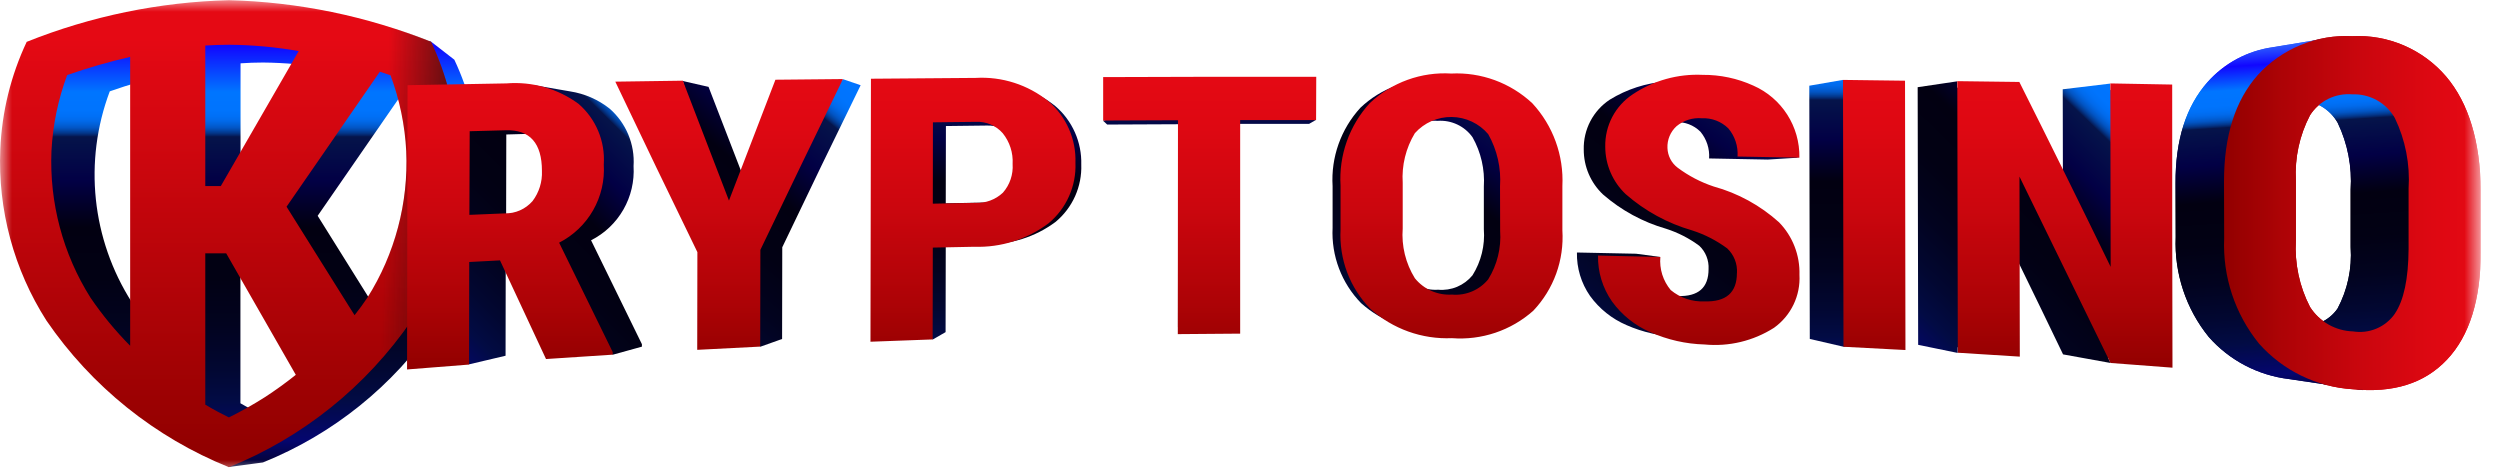 <svg width="106" height="20" viewBox="0 0 106 20" fill="none" xmlns="http://www.w3.org/2000/svg">
<g clip-path="url(#clip0_603_260)">
<mask id="mask0_603_260" style="mask-type:luminance" maskUnits="userSpaceOnUse" x="0" y="0" width="106" height="20">
<path d="M0 0H105.185V20H0V0Z" fill="white"/>
</mask>
<g mask="url(#mask0_603_260)">
<path d="M20.328 6.848C20.265 5.353 19.903 3.885 19.264 2.532L18.275 1.764C18.275 1.764 12.7 0.712 9.515 0.892C7.277 1.065 5.085 1.621 3.034 2.534C2.395 3.887 2.033 5.354 1.97 6.85C1.867 9.278 2.515 11.68 3.823 13.727C5.464 16.132 9.707 19.801 9.707 19.801L11.149 19.608C14.118 18.412 16.667 16.363 18.474 13.719C19.784 11.674 20.431 9.274 20.328 6.848ZM13.95 2.904L10.826 8.325H10.199V2.685C10.514 2.664 10.83 2.651 11.153 2.651C12.091 2.66 13.026 2.745 13.95 2.904ZM5.587 12.812C3.886 10.146 3.54 6.833 4.654 3.873C5.481 3.582 6.324 3.339 7.178 3.145V14.75C6.594 14.15 6.062 13.502 5.587 12.812ZM11.149 17.614C10.881 17.484 10.558 17.312 10.194 17.099V11.028H11.032L13.828 15.904C13.429 16.224 13.014 16.522 12.585 16.799C12.124 17.101 11.645 17.374 11.149 17.614ZM16.71 12.812C16.545 13.052 16.373 13.286 16.195 13.513L15.975 13.162L13.469 9.15L16.723 4.443L17.218 3.729C17.375 3.784 17.52 3.832 17.65 3.873C18.013 4.853 18.225 5.882 18.281 6.925C18.361 9.001 17.813 11.052 16.71 12.812Z" fill="url(#paint0_linear_603_260)"/>
<path d="M19.401 6.329C19.333 4.75 18.95 3.202 18.275 1.774C15.546 0.681 12.645 0.083 9.706 0.008C6.766 0.084 3.863 0.682 1.132 1.774C0.459 3.202 0.079 4.751 0.013 6.329C-0.096 8.894 0.587 11.429 1.969 13.592C3.879 16.383 6.571 18.546 9.706 19.809C12.842 18.546 15.534 16.382 17.444 13.591C18.828 11.43 19.512 8.893 19.401 6.329ZM12.665 2.166L9.363 7.888H8.704V1.931C9.038 1.91 9.372 1.898 9.706 1.897C10.698 1.905 11.688 1.994 12.665 2.166ZM3.837 12.622C2.667 10.765 2.091 8.597 2.182 6.404C2.238 5.303 2.463 4.216 2.848 3.182C3.723 2.876 4.615 2.619 5.519 2.413V14.662C4.897 14.035 4.334 13.352 3.837 12.622ZM9.706 17.699C9.425 17.562 9.082 17.384 8.704 17.157V10.74H9.59L12.542 15.893C12.121 16.23 11.683 16.546 11.231 16.84C10.738 17.154 10.229 17.44 9.706 17.699ZM15.576 12.622C15.405 12.876 15.226 13.124 15.034 13.364L14.801 12.996L12.15 8.764L15.583 3.796L16.105 3.04L16.558 3.192C16.943 4.225 17.168 5.312 17.224 6.414C17.321 8.603 16.746 10.769 15.576 12.622Z" fill="url(#paint1_linear_603_260)"/>
<path d="M19.401 6.321C19.333 4.743 18.95 3.194 18.275 1.766C15.546 0.673 12.645 0.075 9.706 0C6.766 0.076 3.863 0.674 1.132 1.766C0.459 3.194 0.079 4.743 0.013 6.321C-0.096 8.886 0.587 11.422 1.969 13.584C3.879 16.375 6.571 18.538 9.706 19.801C12.842 18.538 15.534 16.375 17.444 13.583C18.828 11.422 19.512 8.886 19.401 6.321ZM12.665 2.158L9.363 7.881H8.704V1.924C9.038 1.902 9.372 1.891 9.706 1.889C10.698 1.897 11.688 1.986 12.665 2.158ZM3.837 12.614C2.667 10.758 2.09 8.589 2.182 6.396C2.238 5.295 2.463 4.208 2.848 3.174C3.721 2.868 4.611 2.612 5.513 2.405V14.655C4.895 14.025 4.334 13.342 3.837 12.614ZM9.706 17.692C9.425 17.554 9.082 17.376 8.704 17.149V10.732H9.59L12.542 15.885C12.121 16.222 11.683 16.538 11.231 16.833C10.738 17.146 10.229 17.433 9.706 17.692ZM15.576 12.614C15.405 12.868 15.226 13.116 15.034 13.356L14.801 12.988L12.15 8.756L15.583 3.788L16.105 3.033L16.558 3.184C16.95 4.213 17.177 5.298 17.231 6.399C17.323 8.591 16.745 10.758 15.576 12.614Z" fill="url(#paint2_linear_603_260)"/>
<path d="M44.747 4.499C43.922 3.833 42.88 3.497 41.822 3.558C40.415 3.565 39.012 3.576 37.615 3.592C37.608 7.117 37.601 10.643 37.594 14.171L39.393 14.109L39.544 14.398L40.093 14.082L40.1 10.386L41.768 10.345C42.844 10.381 43.9 10.05 44.762 9.404C45.115 9.109 45.397 8.737 45.585 8.317C45.773 7.896 45.862 7.439 45.846 6.978C45.872 6.028 45.468 5.117 44.747 4.499ZM42.921 8.175C42.774 8.314 42.6 8.422 42.41 8.493C42.221 8.564 42.019 8.596 41.816 8.587L40.1 8.621L40.107 5.344L41.851 5.323C42.053 5.316 42.253 5.354 42.438 5.433C42.623 5.513 42.788 5.633 42.922 5.784C43.203 6.132 43.345 6.573 43.32 7.02C43.343 7.442 43.2 7.857 42.922 8.175H42.921Z" fill="url(#paint3_linear_603_260)"/>
<path d="M26.863 7.044C26.923 6.117 26.547 5.215 25.847 4.605C25.363 4.222 24.788 3.971 24.179 3.876L22.654 3.613L22.811 3.778L18.967 3.847C18.96 7.66 18.953 11.471 18.947 15.28L19.825 15.211L19.878 15.451L21.436 15.083L21.443 10.961L22.679 10.899C23.297 12.232 23.915 13.556 24.533 14.87L25.837 14.787L25.974 15.042L27.217 14.698V14.593L25.061 10.188C25.635 9.898 26.112 9.445 26.432 8.886C26.753 8.327 26.902 7.687 26.863 7.044ZM23.993 8.514C23.855 8.674 23.683 8.801 23.489 8.887C23.296 8.973 23.085 9.014 22.874 9.009L21.46 9.071L21.467 5.702L22.929 5.661C23.891 5.641 24.371 6.183 24.371 7.296C24.39 7.734 24.257 8.164 23.994 8.514H23.993Z" fill="url(#paint4_linear_603_260)"/>
<path d="M78.231 3.655L78.142 3.387L76.714 3.634C76.721 7.213 76.728 10.792 76.735 14.371L78.163 14.701L79.233 14.502C79.226 10.887 79.219 7.276 79.213 3.667L78.231 3.655Z" fill="url(#paint5_linear_603_260)"/>
<path d="M64.212 4.575C63.333 3.753 62.159 3.322 60.957 3.38C59.748 3.303 58.561 3.733 57.682 4.568C56.854 5.471 56.428 6.671 56.502 7.894V9.659C56.443 10.846 56.882 12.004 57.711 12.854C58.609 13.657 59.784 14.078 60.986 14.029C62.18 14.121 63.359 13.724 64.254 12.93C65.079 12.064 65.505 10.894 65.428 9.7V7.922C65.46 7.311 65.368 6.7 65.159 6.125C64.95 5.55 64.628 5.023 64.212 4.575ZM62.434 11.673C62.26 11.886 62.036 12.053 61.782 12.16C61.529 12.266 61.252 12.309 60.978 12.284C60.694 12.303 60.41 12.252 60.15 12.137C59.889 12.023 59.66 11.847 59.482 11.625C59.112 11.024 58.942 10.322 58.994 9.618V7.776C58.956 7.075 59.129 6.379 59.489 5.776C59.66 5.554 59.884 5.378 60.141 5.264C60.397 5.15 60.678 5.102 60.958 5.124C61.537 5.083 62.096 5.345 62.434 5.817C62.794 6.455 62.961 7.183 62.915 7.913V9.72C62.968 10.406 62.8 11.09 62.434 11.673Z" fill="url(#paint6_linear_603_260)"/>
<path d="M89.395 15.17L89.964 15.211C89.957 11.419 89.951 7.624 89.944 3.827C89.786 3.827 89.628 3.82 89.477 3.82L89.463 3.545L87.46 3.786L87.474 11.165C86.252 8.637 85.028 6.159 83.801 3.731L82.984 3.717V3.449L81.309 3.697C81.316 7.338 81.323 10.979 81.33 14.621L83.005 14.964V14.724L83.822 14.772L83.808 7.53C85.03 9.983 86.252 12.482 87.474 15.026L89.486 15.39L89.376 15.157H89.389L89.395 15.17Z" fill="url(#paint7_linear_603_260)"/>
<path d="M74.476 5.049C74.142 4.53 73.665 4.12 73.103 3.868C72.325 3.535 71.479 3.394 70.636 3.456C69.792 3.518 68.976 3.782 68.256 4.225C67.907 4.455 67.623 4.77 67.43 5.14C67.237 5.51 67.141 5.924 67.151 6.341C67.149 7.061 67.444 7.75 67.966 8.244C68.742 8.919 69.656 9.417 70.644 9.7C71.149 9.862 71.625 10.106 72.051 10.422C72.185 10.548 72.289 10.702 72.356 10.873C72.424 11.044 72.453 11.228 72.443 11.411C72.443 12.201 72.01 12.579 71.138 12.552C70.644 12.579 70.158 12.417 69.779 12.098C69.533 11.821 69.392 11.466 69.381 11.095L70.397 10.896L69.368 10.758L66.862 10.706C66.848 11.363 67.042 12.008 67.418 12.548C67.812 13.092 68.346 13.519 68.963 13.784C69.652 14.087 70.393 14.255 71.146 14.279C72.126 14.373 73.109 14.136 73.94 13.606C74.624 13.116 75.01 12.31 74.963 11.469C74.975 11.08 74.908 10.693 74.767 10.33C74.625 9.968 74.412 9.637 74.139 9.36C73.387 8.681 72.487 8.189 71.51 7.924C70.991 7.752 70.505 7.496 70.07 7.165C69.948 7.073 69.847 6.953 69.776 6.817C69.704 6.68 69.665 6.53 69.658 6.376C69.65 6.212 69.678 6.048 69.74 5.895C69.802 5.743 69.897 5.606 70.018 5.495C70.304 5.265 70.667 5.152 71.034 5.179C71.43 5.157 71.817 5.304 72.098 5.584C72.362 5.901 72.494 6.307 72.466 6.718L74.951 6.766L76.283 6.683L74.93 6.395C74.889 5.916 74.733 5.455 74.476 5.049Z" fill="url(#paint8_linear_603_260)"/>
<path d="M35.514 3.614L33.77 3.635L31.903 8.499C31.285 6.905 30.665 5.299 30.042 3.683L28.95 3.435L29.026 3.698L27.323 3.717C28.429 6.033 29.532 8.319 30.633 10.574L30.626 14.504L32.129 14.428L32.234 14.703L33.161 14.373L33.168 10.484C34.273 8.168 35.381 5.878 36.491 3.614L35.749 3.359L35.514 3.614Z" fill="url(#paint9_linear_603_260)"/>
<path d="M55.513 4.917V3.516C52.657 3.516 49.801 3.52 46.945 3.529V5.075L46.766 5.116L46.945 5.281L49.952 5.267C49.952 8.132 49.95 10.999 49.945 13.869L52.451 13.849V5.252H55.506L55.788 5.088L55.513 4.916V4.917Z" fill="url(#paint10_linear_603_260)"/>
<path d="M21.2 11.04L19.895 11.109L19.888 15.458L17.259 15.665C17.266 11.645 17.273 7.628 17.279 3.612L21.474 3.536C22.563 3.448 23.648 3.755 24.529 4.402C24.895 4.718 25.181 5.114 25.367 5.56C25.553 6.006 25.633 6.489 25.6 6.971C25.642 7.649 25.486 8.324 25.149 8.914C24.813 9.504 24.311 9.982 23.707 10.29L25.979 14.928V15.038L23.151 15.223L21.2 11.04ZM19.902 9.11L21.399 9.048C21.622 9.053 21.843 9.009 22.047 8.919C22.251 8.829 22.433 8.694 22.58 8.526C22.857 8.16 22.998 7.708 22.978 7.248C22.978 6.073 22.47 5.496 21.453 5.523L19.915 5.564L19.902 9.11ZM30.908 8.505L32.878 3.38L35.741 3.352C34.574 5.743 33.407 8.157 32.24 10.594L32.233 14.696L29.562 14.833L29.569 10.69C28.409 8.313 27.249 5.903 26.089 3.462L28.952 3.421L30.908 8.505ZM39.551 10.498L39.544 14.392L36.908 14.489C36.915 10.772 36.922 7.055 36.928 3.338L41.37 3.303C42.485 3.239 43.584 3.592 44.453 4.293C45.212 4.943 45.634 5.904 45.599 6.904C45.619 7.39 45.526 7.874 45.328 8.318C45.131 8.763 44.834 9.156 44.46 9.467C43.554 10.149 42.442 10.501 41.308 10.463L39.551 10.498ZM39.551 8.636L41.357 8.601C41.788 8.621 42.21 8.466 42.524 8.169C42.818 7.835 42.965 7.397 42.935 6.952C42.962 6.48 42.812 6.015 42.515 5.647C42.375 5.488 42.201 5.362 42.006 5.279C41.811 5.196 41.6 5.157 41.389 5.166L39.556 5.187L39.551 8.636ZM55.802 5.09H52.583V14.146L49.939 14.167C49.939 11.143 49.942 8.12 49.946 5.098L46.774 5.111V3.269C49.79 3.256 52.801 3.251 55.809 3.256L55.802 5.09ZM66.245 9.769C66.284 10.392 66.195 11.016 65.983 11.602C65.77 12.189 65.438 12.725 65.009 13.177C64.541 13.592 63.995 13.909 63.403 14.108C62.811 14.307 62.185 14.386 61.562 14.338C60.294 14.393 59.055 13.949 58.109 13.101C57.676 12.659 57.339 12.13 57.12 11.551C56.902 10.971 56.806 10.352 56.839 9.733V7.873C56.8 7.235 56.891 6.596 57.104 5.994C57.318 5.392 57.65 4.839 58.082 4.369C58.541 3.935 59.085 3.6 59.679 3.385C60.273 3.17 60.904 3.079 61.535 3.118C62.162 3.087 62.789 3.183 63.379 3.399C63.968 3.615 64.508 3.947 64.968 4.376C65.849 5.326 66.309 6.592 66.245 7.887V9.769ZM63.601 7.893C63.653 7.125 63.479 6.358 63.1 5.688C62.714 5.233 62.15 4.968 61.554 4.96C60.959 4.952 60.388 5.202 59.99 5.647C59.607 6.279 59.428 7.013 59.475 7.75V9.687C59.418 10.427 59.599 11.166 59.99 11.797C60.372 12.27 60.96 12.529 61.568 12.49C61.856 12.516 62.146 12.47 62.413 12.357C62.68 12.245 62.915 12.069 63.099 11.845C63.48 11.231 63.658 10.512 63.606 9.792L63.601 7.894L63.601 7.893ZM73.647 11.578C73.659 11.384 73.629 11.19 73.557 11.009C73.486 10.829 73.376 10.666 73.235 10.533C72.785 10.2 72.284 9.942 71.752 9.771C70.71 9.472 69.746 8.946 68.93 8.232C68.378 7.71 68.064 6.984 68.063 6.224C68.053 5.785 68.155 5.35 68.359 4.96C68.564 4.571 68.863 4.24 69.23 3.998C70.105 3.413 71.145 3.124 72.196 3.174C72.934 3.168 73.665 3.323 74.338 3.628C75.548 4.158 76.319 5.364 76.294 6.685L73.672 6.637C73.702 6.203 73.561 5.774 73.28 5.442C73.132 5.297 72.956 5.184 72.763 5.11C72.569 5.037 72.362 5.004 72.156 5.014C71.768 4.982 71.384 5.103 71.085 5.351C70.825 5.588 70.684 5.927 70.7 6.278C70.706 6.44 70.748 6.599 70.822 6.743C70.897 6.887 71.003 7.012 71.132 7.11C71.595 7.456 72.11 7.725 72.658 7.907C73.688 8.19 74.637 8.71 75.431 9.425C75.718 9.719 75.942 10.068 76.09 10.45C76.239 10.833 76.309 11.241 76.297 11.651C76.346 12.536 75.939 13.383 75.219 13.898C74.343 14.456 73.307 14.705 72.274 14.606C71.48 14.584 70.699 14.407 69.974 14.084C69.324 13.804 68.761 13.353 68.347 12.779C67.95 12.209 67.743 11.529 67.756 10.835L70.399 10.896C70.377 11.147 70.404 11.4 70.479 11.641C70.555 11.881 70.677 12.104 70.838 12.298C71.24 12.632 71.752 12.803 72.273 12.779C73.185 12.806 73.645 12.408 73.645 11.577L73.647 11.578ZM80.793 14.841L78.164 14.703C78.157 10.931 78.15 7.16 78.143 3.388L80.773 3.422C80.779 7.227 80.785 11.033 80.791 14.84L80.793 14.841ZM92.114 15.59L89.485 15.39L85.626 7.489L85.64 15.121L83.011 14.956C83.004 11.115 82.997 7.277 82.99 3.441L85.62 3.475C86.91 6.045 88.201 8.658 89.492 11.315L89.478 3.537L92.101 3.585C92.099 7.59 92.103 11.591 92.113 15.589L92.114 15.59Z" fill="url(#paint11_linear_603_260)"/>
<path d="M101.169 3.533C100.468 2.698 99.482 2.152 98.402 2.001L98.601 1.633L96.37 2.001H96.376C95.306 2.149 94.323 2.672 93.603 3.479C92.69 4.509 92.235 5.931 92.243 7.766L92.25 10.054C92.186 11.588 92.684 13.093 93.651 14.286C94.528 15.28 95.74 15.915 97.056 16.072L100.194 16.54L100.036 15.777C100.479 15.575 100.878 15.288 101.21 14.932C102.116 13.97 102.569 12.507 102.569 10.583V8.13C102.556 6.165 102.089 4.619 101.169 3.533ZM95.699 12.809C95.272 11.985 95.078 11.061 95.136 10.136V7.715C95.084 6.806 95.281 5.901 95.706 5.097C96.074 4.523 96.729 4.201 97.408 4.259C97.753 4.244 98.095 4.324 98.396 4.491C98.698 4.659 98.947 4.906 99.118 5.206C99.541 6.089 99.73 7.066 99.667 8.043V10.482C99.729 11.385 99.537 12.288 99.111 13.086C98.926 13.352 98.669 13.559 98.372 13.684C98.074 13.809 97.746 13.848 97.428 13.794C96.724 13.771 96.076 13.402 95.697 12.809H95.699Z" fill="url(#paint12_linear_603_260)"/>
<path d="M103.71 3.238C102.72 2.086 101.252 1.457 99.736 1.534C98.989 1.496 98.243 1.623 97.55 1.907C96.859 2.191 96.238 2.624 95.733 3.176C94.771 4.262 94.298 5.759 94.298 7.697L94.305 10.109C94.237 11.726 94.762 13.311 95.781 14.568C96.801 15.717 98.236 16.413 99.77 16.505C101.465 16.67 102.791 16.265 103.752 15.248C104.712 14.231 105.186 12.692 105.186 10.665V8.082C105.164 6.008 104.677 4.376 103.71 3.238ZM101.541 13.303C101.346 13.582 101.076 13.8 100.763 13.932C100.45 14.065 100.105 14.106 99.77 14.052C99.404 14.041 99.046 13.941 98.728 13.76C98.41 13.579 98.141 13.323 97.944 13.014C97.495 12.146 97.289 11.173 97.346 10.198V7.649C97.293 6.691 97.5 5.737 97.944 4.887C98.133 4.589 98.4 4.35 98.716 4.193C99.032 4.037 99.385 3.97 99.736 4C100.099 3.986 100.46 4.072 100.779 4.249C101.097 4.426 101.361 4.687 101.541 5.003C101.989 5.933 102.19 6.962 102.124 7.992V10.562C102.116 11.819 101.922 12.74 101.539 13.303L101.541 13.303Z" fill="url(#paint13_linear_603_260)"/>
<path d="M101.169 3.533C100.468 2.698 99.482 2.152 98.402 2.001L98.601 1.633L96.37 2.001H96.376C95.306 2.149 94.323 2.672 93.603 3.479C92.69 4.509 92.235 5.931 92.243 7.766L92.25 10.054C92.186 11.588 92.684 13.093 93.651 14.286C94.528 15.28 95.74 15.915 97.056 16.072L100.194 16.54L100.036 15.777C100.479 15.575 100.878 15.288 101.21 14.932C102.116 13.97 102.569 12.507 102.569 10.583V8.13C102.556 6.165 102.089 4.619 101.169 3.533ZM95.699 12.809C95.272 11.985 95.078 11.061 95.136 10.136V7.715C95.084 6.806 95.281 5.901 95.706 5.097C96.074 4.523 96.729 4.201 97.408 4.259C97.753 4.244 98.095 4.324 98.396 4.491C98.698 4.659 98.947 4.906 99.118 5.206C99.541 6.089 99.73 7.066 99.667 8.043V10.482C99.729 11.385 99.537 12.288 99.111 13.086C98.926 13.352 98.669 13.559 98.372 13.684C98.074 13.809 97.746 13.848 97.428 13.794C96.724 13.771 96.076 13.402 95.697 12.809H95.699Z" fill="url(#paint14_linear_603_260)"/>
<path d="M103.71 3.238C102.72 2.086 101.252 1.457 99.736 1.534C98.989 1.496 98.243 1.623 97.55 1.907C96.859 2.191 96.238 2.624 95.733 3.176C94.771 4.262 94.298 5.759 94.298 7.697L94.305 10.109C94.237 11.726 94.762 13.311 95.781 14.568C96.801 15.717 98.236 16.413 99.77 16.505C101.465 16.67 102.791 16.265 103.752 15.248C104.712 14.231 105.186 12.692 105.186 10.665V8.082C105.164 6.008 104.677 4.376 103.71 3.238ZM101.541 13.303C101.346 13.582 101.076 13.8 100.763 13.932C100.45 14.065 100.105 14.106 99.77 14.052C99.404 14.041 99.046 13.941 98.728 13.76C98.41 13.579 98.141 13.323 97.944 13.014C97.495 12.146 97.289 11.173 97.346 10.198V7.649C97.293 6.691 97.5 5.737 97.944 4.887C98.133 4.589 98.4 4.35 98.716 4.193C99.032 4.037 99.385 3.97 99.736 4C100.099 3.986 100.46 4.072 100.779 4.249C101.097 4.426 101.361 4.687 101.541 5.003C101.989 5.933 102.19 6.962 102.124 7.992V10.562C102.116 11.819 101.922 12.74 101.539 13.303L101.541 13.303Z" fill="url(#paint15_linear_603_260)"/>
</g>
</g>
<defs>
<linearGradient id="paint0_linear_603_260" x1="11.149" y1="19.649" x2="11.149" y2="0.625" gradientUnits="userSpaceOnUse">
<stop stop-color="#040237"/>
<stop offset="0.052" stop-color="#04066F"/>
<stop offset="0.142" stop-color="#020B44"/>
<stop offset="0.214" stop-color="#020731"/>
<stop offset="0.31" stop-color="#02031F"/>
<stop offset="0.412" stop-color="#020114"/>
<stop offset="0.527" stop-color="#020011"/>
<stop offset="0.63" stop-color="#020045"/>
<stop offset="0.728" stop-color="#05144A"/>
<stop offset="0.731" stop-color="#042264"/>
<stop offset="0.736" stop-color="#033588"/>
<stop offset="0.742" stop-color="#0247A8"/>
<stop offset="0.748" stop-color="#0255C4"/>
<stop offset="0.756" stop-color="#0161DA"/>
<stop offset="0.764" stop-color="#016AEB"/>
<stop offset="0.774" stop-color="#0070F6"/>
<stop offset="0.788" stop-color="#0074FD"/>
<stop offset="0.828" stop-color="#0075FF"/>
<stop offset="0.931" stop-color="#1107FF"/>
<stop offset="0.988" stop-color="#46AEFF"/>
</linearGradient>
<linearGradient id="paint1_linear_603_260" x1="9.707" y1="18.938" x2="9.707" y2="1.631" gradientUnits="userSpaceOnUse">
<stop stop-color="#920000"/>
<stop offset="1" stop-color="#E50914"/>
</linearGradient>
<linearGradient id="paint2_linear_603_260" x1="3.767" y1="71.462" x2="18.539" y2="71.843" gradientUnits="userSpaceOnUse">
<stop offset="0.739" stop-color="#341111" stop-opacity="0"/>
<stop offset="0.985" stop-color="#341111"/>
</linearGradient>
<linearGradient id="paint3_linear_603_260" x1="41.721" y1="16.686" x2="41.721" y2="-0.419" gradientUnits="userSpaceOnUse">
<stop stop-color="#040237"/>
<stop offset="0.052" stop-color="#04066F"/>
<stop offset="0.142" stop-color="#020B44"/>
<stop offset="0.214" stop-color="#020731"/>
<stop offset="0.31" stop-color="#02031F"/>
<stop offset="0.412" stop-color="#020114"/>
<stop offset="0.527" stop-color="#020011"/>
<stop offset="0.63" stop-color="#020045"/>
<stop offset="0.728" stop-color="#05144A"/>
<stop offset="0.731" stop-color="#042264"/>
<stop offset="0.736" stop-color="#033588"/>
<stop offset="0.742" stop-color="#0247A8"/>
<stop offset="0.748" stop-color="#0255C4"/>
<stop offset="0.756" stop-color="#0161DA"/>
<stop offset="0.764" stop-color="#016AEB"/>
<stop offset="0.774" stop-color="#0070F6"/>
<stop offset="0.788" stop-color="#0074FD"/>
<stop offset="0.828" stop-color="#0075FF"/>
<stop offset="0.892" stop-color="#1107FF"/>
<stop offset="0.988" stop-color="#46AEFF"/>
</linearGradient>
<linearGradient id="paint4_linear_603_260" x1="18.947" y1="16.694" x2="31.595" y2="3.925" gradientUnits="userSpaceOnUse">
<stop stop-color="#040237"/>
<stop offset="0.052" stop-color="#04066F"/>
<stop offset="0.142" stop-color="#020B44"/>
<stop offset="0.214" stop-color="#020731"/>
<stop offset="0.31" stop-color="#02031F"/>
<stop offset="0.412" stop-color="#020114"/>
<stop offset="0.527" stop-color="#020011"/>
<stop offset="0.63" stop-color="#020045"/>
<stop offset="0.728" stop-color="#05144A"/>
<stop offset="0.731" stop-color="#042264"/>
<stop offset="0.736" stop-color="#033588"/>
<stop offset="0.742" stop-color="#0247A8"/>
<stop offset="0.748" stop-color="#0255C4"/>
<stop offset="0.756" stop-color="#0161DA"/>
<stop offset="0.764" stop-color="#016AEB"/>
<stop offset="0.774" stop-color="#0070F6"/>
<stop offset="0.788" stop-color="#0074FD"/>
<stop offset="0.828" stop-color="#0075FF"/>
<stop offset="0.892" stop-color="#1107FF"/>
<stop offset="0.988" stop-color="#46AEFF"/>
</linearGradient>
<linearGradient id="paint5_linear_603_260" x1="77.971" y1="16.692" x2="77.971" y2="-0.415" gradientUnits="userSpaceOnUse">
<stop stop-color="#040237"/>
<stop offset="0.052" stop-color="#04066F"/>
<stop offset="0.142" stop-color="#020B44"/>
<stop offset="0.214" stop-color="#020731"/>
<stop offset="0.31" stop-color="#02031F"/>
<stop offset="0.412" stop-color="#020114"/>
<stop offset="0.527" stop-color="#020011"/>
<stop offset="0.63" stop-color="#020045"/>
<stop offset="0.728" stop-color="#05144A"/>
<stop offset="0.731" stop-color="#042264"/>
<stop offset="0.736" stop-color="#033588"/>
<stop offset="0.742" stop-color="#0247A8"/>
<stop offset="0.748" stop-color="#0255C4"/>
<stop offset="0.756" stop-color="#0161DA"/>
<stop offset="0.764" stop-color="#016AEB"/>
<stop offset="0.774" stop-color="#0070F6"/>
<stop offset="0.788" stop-color="#0074FD"/>
<stop offset="0.828" stop-color="#0075FF"/>
<stop offset="0.892" stop-color="#1107FF"/>
<stop offset="0.988" stop-color="#46AEFF"/>
</linearGradient>
<linearGradient id="paint6_linear_603_260" x1="56.494" y1="16.71" x2="67.878" y2="1.386" gradientUnits="userSpaceOnUse">
<stop stop-color="#040237"/>
<stop offset="0.052" stop-color="#04066F"/>
<stop offset="0.142" stop-color="#020B44"/>
<stop offset="0.214" stop-color="#020731"/>
<stop offset="0.31" stop-color="#02031F"/>
<stop offset="0.412" stop-color="#020114"/>
<stop offset="0.527" stop-color="#020011"/>
<stop offset="0.63" stop-color="#020045"/>
<stop offset="0.728" stop-color="#05144A"/>
<stop offset="0.731" stop-color="#042264"/>
<stop offset="0.736" stop-color="#033588"/>
<stop offset="0.742" stop-color="#0247A8"/>
<stop offset="0.748" stop-color="#0255C4"/>
<stop offset="0.756" stop-color="#0161DA"/>
<stop offset="0.764" stop-color="#016AEB"/>
<stop offset="0.774" stop-color="#0070F6"/>
<stop offset="0.788" stop-color="#0074FD"/>
<stop offset="0.828" stop-color="#0075FF"/>
<stop offset="0.892" stop-color="#1107FF"/>
<stop offset="0.988" stop-color="#46AEFF"/>
</linearGradient>
<linearGradient id="paint7_linear_603_260" x1="81.309" y1="16.692" x2="94.02" y2="3.499" gradientUnits="userSpaceOnUse">
<stop stop-color="#040237"/>
<stop offset="0.052" stop-color="#04066F"/>
<stop offset="0.142" stop-color="#020B44"/>
<stop offset="0.214" stop-color="#020731"/>
<stop offset="0.31" stop-color="#02031F"/>
<stop offset="0.412" stop-color="#020114"/>
<stop offset="0.527" stop-color="#020011"/>
<stop offset="0.63" stop-color="#020045"/>
<stop offset="0.728" stop-color="#05144A"/>
<stop offset="0.731" stop-color="#042264"/>
<stop offset="0.736" stop-color="#033588"/>
<stop offset="0.742" stop-color="#0247A8"/>
<stop offset="0.748" stop-color="#0255C4"/>
<stop offset="0.756" stop-color="#0161DA"/>
<stop offset="0.764" stop-color="#016AEB"/>
<stop offset="0.774" stop-color="#0070F6"/>
<stop offset="0.788" stop-color="#0074FD"/>
<stop offset="0.828" stop-color="#0075FF"/>
<stop offset="0.892" stop-color="#1107FF"/>
<stop offset="0.988" stop-color="#46AEFF"/>
</linearGradient>
<linearGradient id="paint8_linear_603_260" x1="66.861" y1="16.71" x2="78.298" y2="1.06" gradientUnits="userSpaceOnUse">
<stop stop-color="#040237"/>
<stop offset="0.052" stop-color="#04066F"/>
<stop offset="0.142" stop-color="#020B44"/>
<stop offset="0.214" stop-color="#020731"/>
<stop offset="0.31" stop-color="#02031F"/>
<stop offset="0.412" stop-color="#020114"/>
<stop offset="0.527" stop-color="#020011"/>
<stop offset="0.63" stop-color="#020045"/>
<stop offset="0.728" stop-color="#05144A"/>
<stop offset="0.731" stop-color="#042264"/>
<stop offset="0.736" stop-color="#033588"/>
<stop offset="0.742" stop-color="#0247A8"/>
<stop offset="0.748" stop-color="#0255C4"/>
<stop offset="0.756" stop-color="#0161DA"/>
<stop offset="0.764" stop-color="#016AEB"/>
<stop offset="0.774" stop-color="#0070F6"/>
<stop offset="0.788" stop-color="#0074FD"/>
<stop offset="0.828" stop-color="#0075FF"/>
<stop offset="0.892" stop-color="#1107FF"/>
<stop offset="0.988" stop-color="#46AEFF"/>
</linearGradient>
<linearGradient id="paint9_linear_603_260" x1="27.323" y1="16.688" x2="39.399" y2="1.981" gradientUnits="userSpaceOnUse">
<stop stop-color="#040237"/>
<stop offset="0.052" stop-color="#04066F"/>
<stop offset="0.142" stop-color="#020B44"/>
<stop offset="0.214" stop-color="#020731"/>
<stop offset="0.31" stop-color="#02031F"/>
<stop offset="0.412" stop-color="#020114"/>
<stop offset="0.527" stop-color="#020011"/>
<stop offset="0.63" stop-color="#020045"/>
<stop offset="0.728" stop-color="#05144A"/>
<stop offset="0.731" stop-color="#042264"/>
<stop offset="0.736" stop-color="#033588"/>
<stop offset="0.742" stop-color="#0247A8"/>
<stop offset="0.748" stop-color="#0255C4"/>
<stop offset="0.756" stop-color="#0161DA"/>
<stop offset="0.764" stop-color="#016AEB"/>
<stop offset="0.774" stop-color="#0070F6"/>
<stop offset="0.788" stop-color="#0074FD"/>
<stop offset="0.828" stop-color="#0075FF"/>
<stop offset="0.892" stop-color="#1107FF"/>
<stop offset="0.988" stop-color="#46AEFF"/>
</linearGradient>
<linearGradient id="paint10_linear_603_260" x1="51.286" y1="16.686" x2="51.286" y2="-0.408" gradientUnits="userSpaceOnUse">
<stop stop-color="#040237"/>
<stop offset="0.052" stop-color="#04066F"/>
<stop offset="0.142" stop-color="#020B44"/>
<stop offset="0.214" stop-color="#020731"/>
<stop offset="0.31" stop-color="#02031F"/>
<stop offset="0.412" stop-color="#020114"/>
<stop offset="0.527" stop-color="#020011"/>
<stop offset="0.63" stop-color="#020045"/>
<stop offset="0.728" stop-color="#05144A"/>
<stop offset="0.731" stop-color="#042264"/>
<stop offset="0.736" stop-color="#033588"/>
<stop offset="0.742" stop-color="#0247A8"/>
<stop offset="0.748" stop-color="#0255C4"/>
<stop offset="0.756" stop-color="#0161DA"/>
<stop offset="0.764" stop-color="#016AEB"/>
<stop offset="0.774" stop-color="#0070F6"/>
<stop offset="0.788" stop-color="#0074FD"/>
<stop offset="0.828" stop-color="#0075FF"/>
<stop offset="0.892" stop-color="#1107FF"/>
<stop offset="0.988" stop-color="#46AEFF"/>
</linearGradient>
<linearGradient id="paint11_linear_603_260" x1="54.687" y1="15.665" x2="54.687" y2="3.109" gradientUnits="userSpaceOnUse">
<stop stop-color="#920000"/>
<stop offset="0.228" stop-color="#AD0306"/>
<stop offset="0.544" stop-color="#CB060E"/>
<stop offset="0.812" stop-color="#DE0812"/>
<stop offset="1" stop-color="#E50914"/>
</linearGradient>
<linearGradient id="paint12_linear_603_260" x1="97.644" y1="16.614" x2="96.613" y2="0.997" gradientUnits="userSpaceOnUse">
<stop stop-color="#040237"/>
<stop offset="0.052" stop-color="#04066F"/>
<stop offset="0.142" stop-color="#020B44"/>
<stop offset="0.214" stop-color="#020731"/>
<stop offset="0.31" stop-color="#02031F"/>
<stop offset="0.412" stop-color="#020114"/>
<stop offset="0.527" stop-color="#020011"/>
<stop offset="0.63" stop-color="#020045"/>
<stop offset="0.728" stop-color="#05144A"/>
<stop offset="0.731" stop-color="#042264"/>
<stop offset="0.736" stop-color="#033588"/>
<stop offset="0.742" stop-color="#0247A8"/>
<stop offset="0.748" stop-color="#0255C4"/>
<stop offset="0.756" stop-color="#0161DA"/>
<stop offset="0.764" stop-color="#016AEB"/>
<stop offset="0.774" stop-color="#0070F6"/>
<stop offset="0.788" stop-color="#0074FD"/>
<stop offset="0.828" stop-color="#0075FF"/>
<stop offset="0.892" stop-color="#1107FF"/>
<stop offset="0.988" stop-color="#46AEFF"/>
</linearGradient>
<linearGradient id="paint13_linear_603_260" x1="94.298" y1="1.527" x2="105.186" y2="1.527" gradientUnits="userSpaceOnUse">
<stop stop-color="#920000"/>
<stop offset="0.228" stop-color="#AD0306"/>
<stop offset="0.544" stop-color="#CB060E"/>
<stop offset="0.812" stop-color="#DE0812"/>
<stop offset="1" stop-color="#E50914"/>
</linearGradient>
<linearGradient id="paint14_linear_603_260" x1="97.644" y1="16.614" x2="96.613" y2="0.997" gradientUnits="userSpaceOnUse">
<stop stop-color="#040237"/>
<stop offset="0.052" stop-color="#04066F"/>
<stop offset="0.142" stop-color="#020B44"/>
<stop offset="0.214" stop-color="#020731"/>
<stop offset="0.31" stop-color="#02031F"/>
<stop offset="0.412" stop-color="#020114"/>
<stop offset="0.527" stop-color="#020011"/>
<stop offset="0.63" stop-color="#020045"/>
<stop offset="0.728" stop-color="#05144A"/>
<stop offset="0.731" stop-color="#042264"/>
<stop offset="0.736" stop-color="#033588"/>
<stop offset="0.742" stop-color="#0247A8"/>
<stop offset="0.748" stop-color="#0255C4"/>
<stop offset="0.756" stop-color="#0161DA"/>
<stop offset="0.764" stop-color="#016AEB"/>
<stop offset="0.774" stop-color="#0070F6"/>
<stop offset="0.788" stop-color="#0074FD"/>
<stop offset="0.828" stop-color="#0075FF"/>
<stop offset="0.892" stop-color="#1107FF"/>
<stop offset="0.988" stop-color="#46AEFF"/>
</linearGradient>
<linearGradient id="paint15_linear_603_260" x1="94.298" y1="1.527" x2="105.186" y2="1.527" gradientUnits="userSpaceOnUse">
<stop stop-color="#920000"/>
<stop offset="0.228" stop-color="#AD0306"/>
<stop offset="0.544" stop-color="#CB060E"/>
<stop offset="0.812" stop-color="#DE0812"/>
<stop offset="1" stop-color="#E50914"/>
</linearGradient>
<clipPath id="clip0_603_260">
<rect width="105.185" height="20" fill="white"/>
</clipPath>
</defs>
</svg>
